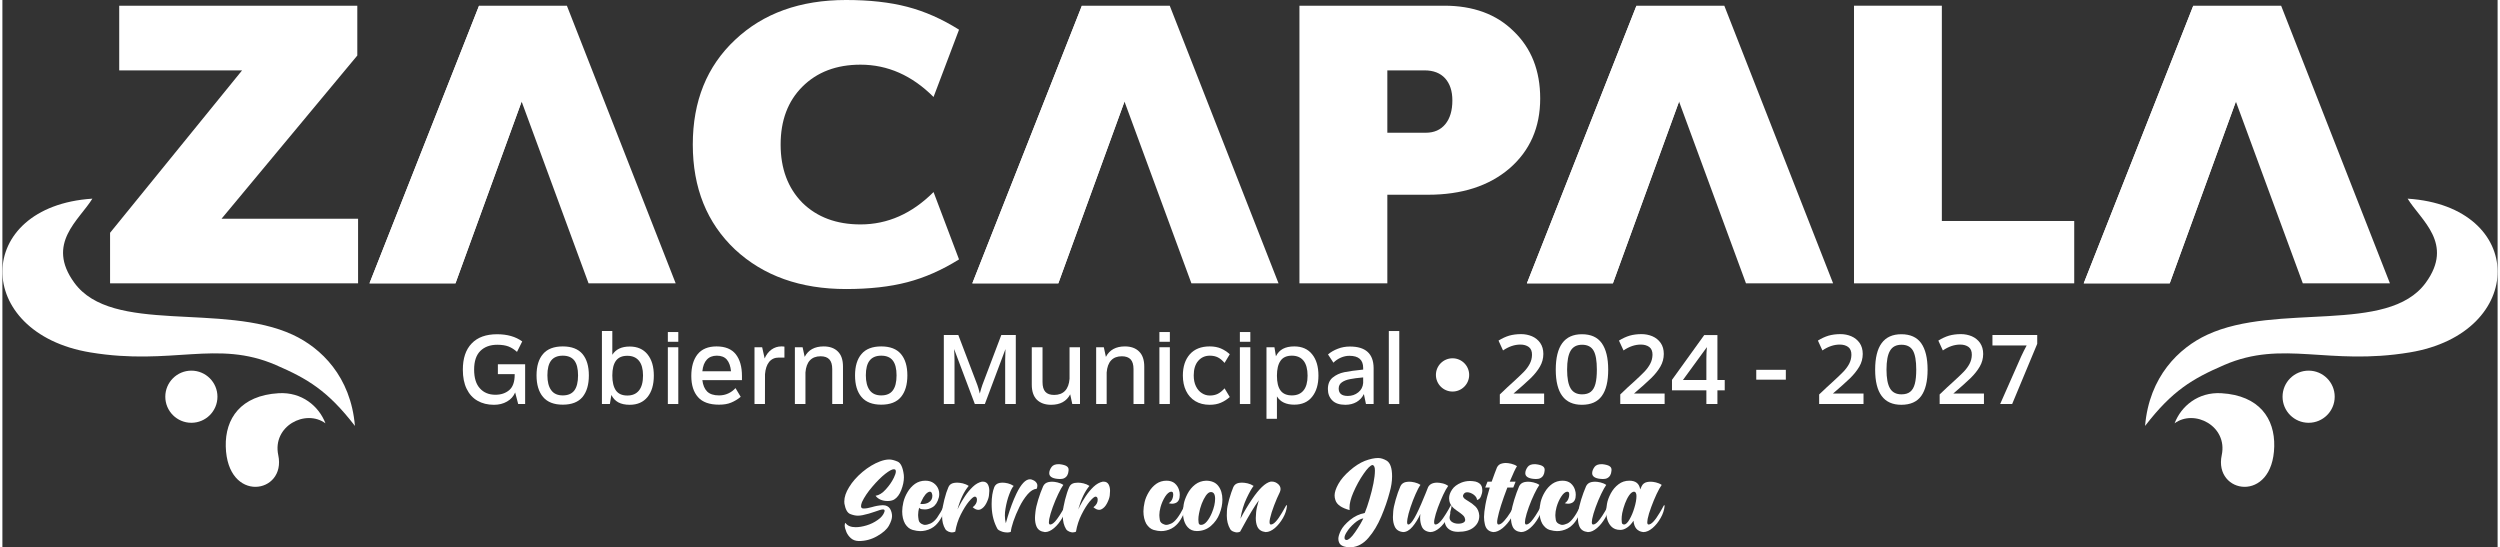 <?xml version="1.0" encoding="UTF-8"?>
<!DOCTYPE svg PUBLIC "-//W3C//DTD SVG 1.1//EN" "http://www.w3.org/Graphics/SVG/1.1/DTD/svg11.dtd">
<!-- Creator: CorelDRAW 2019 (64-Bit) -->
<svg xmlns="http://www.w3.org/2000/svg" xml:space="preserve" width="402px" height="88px" version="1.1" style="shape-rendering:geometricPrecision; text-rendering:geometricPrecision; image-rendering:optimizeQuality; fill-rule:evenodd; clip-rule:evenodd"
viewBox="0 0 420.15 92.15"
 xmlns:xlink="http://www.w3.org/1999/xlink"
 xmlns:xodm="http://www.corel.com/coreldraw/odm/2003">
 <rect x="0" y="0" width="420.15" height="92.15" fill="#333333" stroke="none"/>
 <defs>
  <style type="text/css">
   <![CDATA[
    .fil1 {fill:white}
    .fil0 {fill:white;fill-rule:nonzero}
   ]]>
  </style>
 </defs>
 <g id="Capa_x0020_1">
  <g id="_1827078606304">
   <polygon class="fil0" points="59.76,9.35 36.9,36.83 59.89,36.83 59.89,47.71 18.13,47.71 18.13,39.2 40.36,11.85 19.67,11.85 19.67,0.96 59.76,0.96 "/>
   <path class="fil0" d="M161.08 5l-4.29 11.33c-3.63,-3.63 -7.73,-5.44 -12.3,-5.44 -4.05,0 -7.32,1.24 -9.79,3.71 -2.44,2.44 -3.66,5.68 -3.66,9.74 0,4.05 1.22,7.32 3.66,9.8 2.47,2.43 5.74,3.65 9.79,3.65 4.57,0 8.67,-1.82 12.3,-5.45l4.29 11.34c-2.86,1.79 -5.76,3.07 -8.71,3.84 -2.94,0.77 -6.38,1.15 -10.31,1.15 -7.69,0 -13.92,-2.22 -18.7,-6.66 -4.74,-4.48 -7.11,-10.37 -7.11,-17.67 0,-7.3 2.37,-13.17 7.11,-17.62 4.74,-4.48 10.97,-6.72 18.7,-6.72 3.93,0 7.37,0.38 10.31,1.15 2.95,0.77 5.85,2.05 8.71,3.85z"/>
   <path class="fil0" d="M218.4 47.71l0 -46.75 24.4 0c4.87,0 8.76,1.43 11.66,4.29 2.99,2.86 4.48,6.64 4.48,11.34 0,4.87 -1.73,8.79 -5.18,11.78 -3.46,2.95 -8.03,4.42 -13.71,4.42l-6.85 0 0 14.92 -14.8 0zm14.8 -35.86l0 10.5 6.47 0c1.4,0 2.5,-0.48 3.29,-1.44 0.79,-0.96 1.19,-2.29 1.19,-4 0,-1.58 -0.41,-2.82 -1.22,-3.72 -0.81,-0.89 -1.96,-1.34 -3.46,-1.34l-6.27 0z"/>
   <polygon class="fil0" points="326.57,0.96 326.57,37.21 348.86,37.21 348.86,47.71 311.78,47.71 311.78,0.96 "/>
   <g>
    <polygon class="fil1" points="113.37,47.71 98.7,47.71 87.43,17.1 76.29,47.71 61.81,47.71 80.26,0.96 95.05,0.96 "/>
    <polygon class="fil1" points="87.43,17.1 76.29,47.71 61.81,47.71 80.26,0.96 "/>
   </g>
   <g>
    <polygon class="fil1" points="402.02,47.71 387.35,47.71 376.08,17.1 364.94,47.71 350.46,47.71 368.91,0.96 383.7,0.96 "/>
    <polygon class="fil1" points="376.08,17.1 364.94,47.71 350.46,47.71 368.91,0.96 "/>
   </g>
   <g>
    <polygon class="fil1" points="308.26,47.71 293.59,47.71 282.32,17.1 271.18,47.71 256.7,47.71 275.15,0.96 289.94,0.96 "/>
    <polygon class="fil1" points="282.32,17.1 271.18,47.71 256.7,47.71 275.15,0.96 "/>
   </g>
   <g>
    <polygon class="fil1" points="214.88,47.71 200.21,47.71 188.94,17.1 177.8,47.71 163.32,47.71 181.77,0.96 196.56,0.96 "/>
    <polygon class="fil1" points="188.94,17.1 177.8,47.71 163.32,47.71 181.77,0.96 "/>
   </g>
  </g>
  <g id="_1827078611968">
   <g>
    <path class="fil1" d="M59.36 71.72c-0.7,-8.32 -5.7,-13.14 -10.46,-15.35 -11.79,-5.47 -30.42,0 -36.79,-8.76 -4.83,-6.62 0.82,-10.53 3.04,-14.16 -20.1,1.31 -20.18,22.61 -0.34,25.89 13.74,2.28 21.3,-2.18 31.23,2.12 5.34,2.31 8.74,4.31 13.32,10.26z"/>
    <path class="fil1" d="M46.45 76.63c-1.03,-4.87 4.58,-7.81 7.95,-5.35 -1.12,-2.91 -3.99,-5.3 -7.89,-5.07 -6.4,0.38 -9.01,4.28 -8.9,8.96 0.23,9.65 10.23,8.01 8.84,1.46z"/>
    <circle class="fil1" cx="31.82" cy="66.8" r="4.39"/>
   </g>
   <g>
    <path class="fil1" d="M360.79 71.72c0.7,-8.32 5.7,-13.14 10.46,-15.35 11.79,-5.47 30.42,0 36.8,-8.76 4.82,-6.62 -0.83,-10.53 -3.05,-14.16 20.11,1.31 20.18,22.61 0.35,25.89 -13.75,2.28 -21.31,-2.18 -31.24,2.12 -5.34,2.31 -8.74,4.31 -13.32,10.26z"/>
    <path class="fil1" d="M373.7 76.63c1.03,-4.87 -4.58,-7.81 -7.94,-5.35 1.11,-2.91 3.98,-5.3 7.88,-5.07 6.4,0.38 9.01,4.28 8.9,8.96 -0.22,9.65 -10.23,8.01 -8.84,1.46z"/>
    <circle class="fil1" cx="388.33" cy="66.8" r="4.39"/>
   </g>
  </g>
  <path class="fil0" d="M144.21 91.1l-0.05 0c-0.52,-0.02 -0.95,-0.18 -1.28,-0.47 -0.34,-0.3 -0.59,-0.64 -0.76,-1.03 -0.19,-0.45 -0.29,-0.82 -0.29,-1.14 0,-0.23 0.05,-0.37 0.13,-0.41 0.32,0.48 0.9,0.72 1.72,0.72 0.54,0 1.15,-0.1 1.82,-0.3 0.67,-0.2 1.3,-0.5 1.89,-0.92 0.58,-0.4 0.96,-0.86 1.13,-1.37 0.02,-0.06 0.03,-0.12 0.03,-0.17 0,-0.16 -0.09,-0.23 -0.27,-0.23 -0.23,0 -0.69,0.12 -1.37,0.38 -0.64,0.23 -1.32,0.43 -2.05,0.58 -0.29,0.06 -0.56,0.09 -0.82,0.09 -0.4,0 -0.84,-0.1 -1.31,-0.29 -0.46,-0.2 -0.78,-0.78 -0.95,-1.74 -0.01,-0.12 -0.02,-0.24 -0.02,-0.36 0,-0.74 0.27,-1.55 0.82,-2.43 0.54,-0.89 1.29,-1.74 2.25,-2.55 0.96,-0.8 1.94,-1.39 2.95,-1.77 0.56,-0.21 1.08,-0.32 1.55,-0.32 0.39,0 0.86,0.12 1.4,0.35 0.54,0.23 0.89,0.98 1.05,2.24l0.02 0.41c0,0.66 -0.15,1.38 -0.45,2.15 -0.29,0.76 -0.7,1.3 -1.22,1.61 -0.32,0.16 -0.67,0.23 -1.05,0.23 -0.91,0 -1.6,-0.29 -2.06,-0.88 0.59,-0.09 1.17,-0.45 1.74,-1.09 0.57,-0.63 1.02,-1.28 1.35,-1.96 0.22,-0.45 0.33,-0.8 0.33,-1.05 0,-0.13 -0.03,-0.22 -0.09,-0.3 -0.07,-0.04 -0.15,-0.07 -0.25,-0.07 -0.3,0 -0.78,0.26 -1.45,0.78 -0.66,0.52 -1.39,1.24 -2.17,2.16 -0.79,0.92 -1.37,1.79 -1.74,2.59 -0.11,0.28 -0.16,0.51 -0.16,0.68 0,0.23 0.1,0.36 0.31,0.39l0.2 0.01c0.33,0 0.77,-0.08 1.3,-0.23 0.6,-0.18 1.19,-0.29 1.78,-0.32l0.12 0c0.52,0 0.92,0.2 1.18,0.6 0.23,0.41 0.33,0.83 0.33,1.23 0,0.43 -0.17,0.96 -0.52,1.6 -0.35,0.63 -1.01,1.22 -1.98,1.77 -0.97,0.56 -2,0.83 -3.09,0.83z"/>
  <path id="1" class="fil0" d="M154.54 89.43c-0.36,0 -0.78,-0.07 -1.27,-0.2 -0.5,-0.14 -0.92,-0.48 -1.27,-1.03 -0.32,-0.57 -0.49,-1.27 -0.49,-2.08 0,-0.47 0.07,-1 0.2,-1.57 0.14,-0.57 0.37,-1.14 0.71,-1.7 0.33,-0.56 0.75,-1.02 1.25,-1.38 0.51,-0.35 1.09,-0.53 1.74,-0.53 0.57,0 1.04,0.14 1.42,0.42 0.38,0.28 0.64,0.63 0.79,1.05 0.09,0.25 0.13,0.5 0.13,0.77 0,0.18 -0.02,0.36 -0.06,0.55 -0.21,0.81 -0.56,1.36 -1.05,1.66 -0.44,0.26 -0.87,0.39 -1.28,0.39 -0.04,0 -0.19,-0.01 -0.44,-0.03 -0.25,-0.01 -0.44,-0.1 -0.56,-0.26 -0.11,0.43 -0.17,0.85 -0.17,1.23 0,0.19 0.03,0.48 0.09,0.84 0.06,0.37 0.33,0.63 0.81,0.78 0.08,0.03 0.17,0.04 0.27,0.04 0.24,0 0.54,-0.08 0.91,-0.23 0.37,-0.16 0.73,-0.47 1.09,-0.94 0.45,-0.67 0.8,-1.25 1.05,-1.74 0.08,-0.14 0.15,-0.24 0.19,-0.31 0.04,-0.07 0.07,-0.1 0.09,-0.1 0.04,0 0.07,0.04 0.07,0.13 -0.06,0.66 -0.28,1.32 -0.66,1.98 -0.28,0.5 -0.6,0.93 -0.97,1.28 -0.46,0.43 -1.03,0.73 -1.7,0.88 -0.3,0.07 -0.59,0.1 -0.89,0.1zm0.32 -4.56c0.46,0 0.84,-0.09 1.12,-0.28 0.41,-0.25 0.61,-0.62 0.61,-1.1 0,-0.12 -0.03,-0.28 -0.09,-0.44 -0.06,-0.17 -0.17,-0.26 -0.35,-0.26 -0.23,0.03 -0.48,0.19 -0.73,0.48 -0.25,0.3 -0.47,0.67 -0.67,1.13 -0.08,0.14 -0.13,0.3 -0.18,0.46l0.29 0.01z"/>
  <path id="2" class="fil0" d="M159.87 89.65c-0.15,0 -0.34,-0.05 -0.58,-0.14 -0.22,-0.1 -0.4,-0.23 -0.52,-0.42 -0.36,-0.59 -0.54,-1.31 -0.54,-2.15 0,-0.04 0,-0.29 0.01,-0.75 0.02,-0.47 0.14,-1.14 0.36,-2.03 0.22,-0.88 0.46,-1.6 0.7,-2.15 0.17,-0.38 0.47,-0.61 0.91,-0.69 0.18,-0.03 0.37,-0.05 0.57,-0.05 0.25,0 0.56,0.04 0.93,0.12 0.36,0.09 0.7,0.23 1,0.43 -0.77,0.91 -1.41,2.22 -1.89,3.96l0.34 -0.67c0.23,-0.45 0.54,-0.97 0.92,-1.55 0.39,-0.59 0.83,-1.12 1.32,-1.59 0.49,-0.47 1.01,-0.76 1.55,-0.87l0.14 0c0.42,0 0.71,0.18 0.88,0.53 0.14,0.29 0.21,0.63 0.21,1.03 0,0.14 -0.02,0.4 -0.06,0.76 -0.04,0.37 -0.18,0.8 -0.44,1.31 -0.26,0.51 -0.59,0.86 -0.98,1.04 -0.12,0.05 -0.25,0.08 -0.37,0.08 -0.3,0 -0.62,-0.15 -0.95,-0.44 0.48,-0.36 0.72,-0.78 0.72,-1.24 0,-0.35 -0.12,-0.53 -0.35,-0.55 -0.21,0 -0.54,0.27 -1,0.82 -0.46,0.55 -0.91,1.28 -1.37,2.18 -0.45,0.89 -0.76,1.86 -0.94,2.91 -0.2,0.08 -0.39,0.12 -0.57,0.12z"/>
  <path id="3" class="fil0" d="M169.22 89.66c-0.08,0 -0.22,-0.01 -0.41,-0.03 -0.2,-0.02 -0.44,-0.08 -0.71,-0.2 -0.26,-0.1 -0.44,-0.22 -0.53,-0.34 -0.61,-1.09 -0.94,-2.33 -0.99,-3.72l-0.01 -0.51c0,-1.14 0.15,-2.1 0.45,-2.85 0.17,-0.38 0.47,-0.61 0.88,-0.69 0.17,-0.03 0.35,-0.05 0.53,-0.05 0.24,0 0.53,0.04 0.88,0.12 0.35,0.09 0.67,0.23 0.97,0.43 -0.21,0.21 -0.46,0.68 -0.74,1.41 -0.28,0.73 -0.49,1.54 -0.64,2.44 -0.07,0.39 -0.1,0.77 -0.1,1.13 0,0.46 0.05,0.89 0.16,1.3l0.3 -1.04c0.44,-1.46 0.93,-2.78 1.49,-3.95 0.78,-1.6 1.53,-2.41 2.28,-2.41 0.17,0 0.37,0.06 0.6,0.18 0.24,0.11 0.43,0.29 0.56,0.53 0.05,0.11 0.08,0.23 0.08,0.36 0,0.17 -0.03,0.34 -0.11,0.53 -0.52,0.04 -1.03,0.35 -1.54,0.94 -0.51,0.6 -0.97,1.3 -1.38,2.14 -0.41,0.84 -0.75,1.64 -1.01,2.41 -0.25,0.76 -0.4,1.36 -0.43,1.76 -0.17,0.08 -0.37,0.11 -0.58,0.11z"/>
  <path id="4" class="fil0" d="M175.58 89.59l-0.06 0c-0.69,-0.08 -1.15,-0.38 -1.39,-0.93 -0.18,-0.41 -0.26,-0.9 -0.26,-1.44 0,-0.19 0.02,-0.55 0.08,-1.05 0.05,-0.5 0.2,-1.18 0.46,-2.03 0.26,-0.85 0.54,-1.6 0.84,-2.28 0.18,-0.37 0.49,-0.6 0.91,-0.69 0.2,-0.04 0.41,-0.06 0.62,-0.06 0.23,0 0.52,0.04 0.87,0.12 0.36,0.08 0.69,0.22 0.99,0.42 -0.24,0.34 -0.53,0.85 -0.86,1.54 -0.33,0.69 -0.64,1.43 -0.92,2.2 -0.28,0.77 -0.48,1.44 -0.59,2 -0.04,0.22 -0.06,0.4 -0.06,0.54 0,0.26 0.07,0.39 0.22,0.39 0.24,0 0.52,-0.18 0.84,-0.53 0.44,-0.5 0.97,-1.31 1.59,-2.43 0.1,-0.2 0.17,-0.3 0.21,-0.3 0.03,0 0.05,0.04 0.06,0.13 -0.06,0.67 -0.28,1.35 -0.67,2.03 -0.4,0.68 -0.85,1.25 -1.38,1.7 -0.52,0.44 -1.03,0.67 -1.5,0.67zm2.5 -8.93c-0.14,0 -0.3,-0.01 -0.47,-0.03 -0.89,-0.1 -1.34,-0.42 -1.34,-0.95 0,-0.35 0.14,-0.7 0.41,-1.07 0.23,-0.3 0.62,-0.45 1.15,-0.45l0.16 0c0.63,0.07 1.05,0.2 1.27,0.38 0.18,0.14 0.27,0.32 0.27,0.56l-0.01 0.17c-0.04,0.6 -0.28,1.02 -0.71,1.24 -0.18,0.1 -0.42,0.15 -0.73,0.15z"/>
  <path id="5" class="fil0" d="M180.2 89.65c-0.15,0 -0.34,-0.05 -0.57,-0.14 -0.23,-0.1 -0.41,-0.23 -0.53,-0.42 -0.36,-0.59 -0.54,-1.31 -0.54,-2.15 0,-0.04 0.01,-0.29 0.02,-0.75 0.01,-0.47 0.13,-1.14 0.35,-2.03 0.23,-0.88 0.46,-1.6 0.71,-2.15 0.17,-0.38 0.47,-0.61 0.9,-0.69 0.19,-0.03 0.38,-0.05 0.57,-0.05 0.26,0 0.57,0.04 0.93,0.12 0.37,0.09 0.7,0.23 1,0.43 -0.77,0.91 -1.4,2.22 -1.89,3.96l0.34 -0.67c0.23,-0.45 0.54,-0.97 0.92,-1.55 0.39,-0.59 0.83,-1.12 1.32,-1.59 0.5,-0.47 1.01,-0.76 1.56,-0.87l0.13 0c0.42,0 0.71,0.18 0.88,0.53 0.14,0.29 0.21,0.63 0.21,1.03 0,0.14 -0.02,0.4 -0.05,0.76 -0.04,0.37 -0.19,0.8 -0.45,1.31 -0.26,0.51 -0.59,0.86 -0.98,1.04 -0.12,0.05 -0.24,0.08 -0.36,0.08 -0.3,0 -0.62,-0.15 -0.96,-0.44 0.49,-0.36 0.72,-0.78 0.72,-1.24 0,-0.35 -0.11,-0.53 -0.35,-0.55 -0.2,0 -0.53,0.27 -1,0.82 -0.45,0.55 -0.91,1.28 -1.36,2.18 -0.45,0.89 -0.77,1.86 -0.95,2.91 -0.2,0.08 -0.38,0.12 -0.57,0.12z"/>
  <path id="6" class="fil0" d="M195.09 89.43c-0.35,0 -0.76,-0.07 -1.24,-0.2 -0.47,-0.14 -0.89,-0.48 -1.24,-1.03 -0.31,-0.57 -0.48,-1.27 -0.48,-2.09 0,-0.47 0.07,-0.99 0.2,-1.57 0.13,-0.57 0.37,-1.13 0.71,-1.69 0.33,-0.56 0.75,-1.02 1.25,-1.38 0.5,-0.35 1.08,-0.53 1.73,-0.53 0.57,0 1.03,0.15 1.38,0.44 0.34,0.3 0.58,0.65 0.71,1.08 0.1,0.28 0.14,0.57 0.14,0.86 0,0.71 -0.22,1.17 -0.68,1.37 -0.19,0.09 -0.39,0.13 -0.6,0.13 -0.18,0 -0.38,-0.03 -0.58,-0.09 0.26,-0.15 0.46,-0.38 0.6,-0.69 0.1,-0.25 0.16,-0.49 0.16,-0.72 0,-0.04 -0.01,-0.13 -0.03,-0.28 -0.01,-0.15 -0.13,-0.24 -0.34,-0.25 -0.33,0.05 -0.66,0.32 -0.99,0.83 -0.32,0.51 -0.59,1.1 -0.78,1.78 -0.13,0.48 -0.2,0.93 -0.2,1.34 0,0.18 0.03,0.46 0.08,0.82 0.05,0.37 0.33,0.63 0.83,0.78 0.07,0.03 0.17,0.04 0.26,0.04 0.22,0 0.5,-0.08 0.84,-0.23 0.62,-0.28 1.31,-1.17 2.08,-2.68 0.08,-0.14 0.15,-0.24 0.18,-0.31 0.05,-0.07 0.08,-0.1 0.1,-0.1 0.05,0 0.07,0.04 0.07,0.13 -0.06,0.66 -0.28,1.32 -0.67,1.98 -0.26,0.5 -0.58,0.93 -0.96,1.28 -0.45,0.43 -1.01,0.73 -1.66,0.88 -0.29,0.07 -0.58,0.1 -0.87,0.1z"/>
  <path id="7" class="fil0" d="M201.14 89.42c-0.65,0 -1.16,-0.21 -1.53,-0.62 -0.55,-0.59 -0.82,-1.44 -0.82,-2.56 0,-0.33 0.04,-0.77 0.12,-1.3 0.09,-0.54 0.3,-1.13 0.63,-1.77 0.34,-0.65 0.77,-1.17 1.3,-1.58 0.53,-0.41 1.14,-0.62 1.84,-0.65 0.91,0.01 1.59,0.29 2.04,0.86 0.48,0.61 0.71,1.39 0.71,2.33 0,0.77 -0.16,1.56 -0.48,2.37 -0.31,0.8 -0.8,1.49 -1.45,2.05 -0.65,0.57 -1.43,0.86 -2.36,0.87zm0.7 -1.04c0.33,0 0.66,-0.19 0.98,-0.58 0.32,-0.39 0.59,-0.86 0.83,-1.43 0.37,-0.88 0.55,-1.68 0.55,-2.38 0,-0.76 -0.24,-1.14 -0.71,-1.14 -0.28,0 -0.56,0.2 -0.85,0.61 -0.25,0.37 -0.49,0.83 -0.7,1.37 -0.2,0.54 -0.36,1.09 -0.45,1.63 -0.08,0.39 -0.11,0.74 -0.11,1.03 0,0.11 0.01,0.29 0.04,0.53 0.03,0.24 0.17,0.36 0.42,0.36z"/>
  <path id="8" class="fil0" d="M207.86 89.65c-0.16,0 -0.35,-0.05 -0.58,-0.14 -0.24,-0.08 -0.42,-0.23 -0.54,-0.42 -0.38,-0.66 -0.57,-1.41 -0.57,-2.24 0,-0.05 0.01,-0.32 0.02,-0.78 0.01,-0.47 0.14,-1.13 0.37,-1.97 0.24,-0.84 0.48,-1.54 0.71,-2.09 0.18,-0.38 0.48,-0.61 0.9,-0.69 0.19,-0.03 0.38,-0.05 0.58,-0.05 0.25,0 0.56,0.04 0.93,0.12 0.37,0.09 0.7,0.23 1,0.43 -0.3,0.38 -0.7,1.07 -1.18,2.09 -0.48,1.02 -0.83,2.17 -1.04,3.46l0.03 -0.07c0.6,-1.15 1.24,-2.22 1.91,-3.21 1.2,-1.78 2.24,-2.78 3.14,-2.99l0.2 -0.01c0.42,0 0.79,0.15 1.12,0.46 0.24,0.24 0.36,0.5 0.36,0.8 0,0.16 -0.04,0.33 -0.11,0.5 -0.34,0.69 -0.67,1.45 -0.98,2.27 -0.32,0.83 -0.54,1.55 -0.68,2.17 -0.06,0.26 -0.08,0.46 -0.08,0.63 0,0.26 0.07,0.4 0.23,0.4 0.47,0 1.09,-0.66 1.86,-1.98 0.36,-0.6 0.59,-1 0.68,-1.19 0.04,-0.06 0.07,-0.09 0.1,-0.09 0.04,0 0.06,0.04 0.06,0.13 -0.06,0.67 -0.28,1.35 -0.67,2.03 -0.39,0.68 -0.85,1.25 -1.37,1.7 -0.53,0.44 -1.04,0.67 -1.52,0.67l-0.05 0c-0.67,-0.08 -1.13,-0.38 -1.38,-0.92 -0.18,-0.4 -0.26,-0.89 -0.26,-1.45 0,-0.17 0.02,-0.5 0.06,-0.99 0.05,-0.49 0.19,-1.15 0.45,-1.99 -0.77,1.07 -1.67,2.56 -2.71,4.49 -0.21,0.39 -0.35,0.65 -0.44,0.8 -0.19,0.08 -0.37,0.12 -0.55,0.12z"/>
  <path id="9" class="fil0" d="M227.15 92.15l-0.15 0c-1.01,0 -1.64,-0.24 -1.89,-0.73 -0.11,-0.21 -0.16,-0.44 -0.16,-0.7 0,-0.35 0.14,-0.81 0.42,-1.39 0.29,-0.58 0.81,-1.17 1.55,-1.78 0.75,-0.61 1.58,-1 2.48,-1.18 0.27,-0.67 0.54,-1.45 0.8,-2.35 0.27,-0.9 0.49,-1.78 0.66,-2.64 0.17,-0.86 0.25,-1.58 0.25,-2.16 0,-0.57 -0.14,-0.87 -0.41,-0.92 -0.33,0.04 -0.83,0.52 -1.48,1.46 -0.66,0.95 -1.25,2.01 -1.76,3.2 -0.42,0.98 -0.63,1.82 -0.63,2.51 0,0.15 0.01,0.29 0.02,0.42 -1.36,-0.36 -2.17,-0.92 -2.4,-1.7 -0.09,-0.25 -0.13,-0.51 -0.13,-0.77 0,-0.54 0.22,-1.19 0.64,-1.94 0.42,-0.75 1.06,-1.5 1.92,-2.25 0.86,-0.75 1.7,-1.29 2.52,-1.62 0.88,-0.33 1.63,-0.49 2.24,-0.49 0.47,0 0.95,0.15 1.47,0.46 0.59,0.38 0.89,1.25 0.89,2.63 0,0.85 -0.14,1.74 -0.41,2.68 -0.35,1.35 -0.83,2.72 -1.42,4.11 -0.59,1.39 -1.3,2.58 -2.14,3.55 -0.83,0.98 -1.79,1.51 -2.88,1.6zm-0.81 -1.22c0.14,0 0.33,-0.1 0.57,-0.3 0.25,-0.21 0.54,-0.55 0.87,-1.03 0.33,-0.48 0.63,-0.95 0.89,-1.39 0.25,-0.45 0.42,-0.76 0.49,-0.93 -0.47,0.08 -0.98,0.36 -1.52,0.84 -0.54,0.47 -0.98,0.98 -1.31,1.52 -0.23,0.37 -0.34,0.66 -0.34,0.89 0,0.1 0.02,0.19 0.05,0.27 0.1,0.08 0.19,0.13 0.3,0.13z"/>
  <path id="10" class="fil0" d="M240.45 89.59l-0.05 0c-0.7,-0.08 -1.18,-0.39 -1.41,-0.96 -0.18,-0.42 -0.27,-0.91 -0.27,-1.47 0,-0.2 0.01,-0.4 0.04,-0.61 -0.39,0.85 -0.83,1.56 -1.33,2.15 -0.5,0.59 -1.03,0.89 -1.57,0.89 -0.69,-0.07 -1.16,-0.37 -1.41,-0.92 -0.21,-0.44 -0.31,-0.98 -0.31,-1.6 0,-0.15 0.01,-0.45 0.05,-0.93 0.03,-0.48 0.17,-1.14 0.41,-1.99 0.24,-0.85 0.51,-1.61 0.81,-2.29 0.18,-0.37 0.48,-0.6 0.9,-0.69 0.21,-0.04 0.42,-0.06 0.62,-0.06 0.23,0 0.52,0.04 0.87,0.12 0.35,0.08 0.68,0.22 0.98,0.42 -0.25,0.34 -0.52,0.85 -0.82,1.54 -0.31,0.69 -0.59,1.43 -0.85,2.2 -0.26,0.77 -0.44,1.44 -0.53,2 -0.03,0.2 -0.05,0.36 -0.05,0.5 0,0.29 0.07,0.43 0.21,0.43 0.52,0 1.39,-1.52 2.62,-4.55 0.12,-0.29 0.2,-0.5 0.26,-0.62 0.15,-0.4 0.3,-0.77 0.45,-1.13 0.27,-0.5 0.78,-0.75 1.54,-0.75 0.23,0 0.52,0.04 0.87,0.12 0.35,0.07 0.67,0.22 0.97,0.43 -0.25,0.33 -0.53,0.83 -0.85,1.51 -0.31,0.68 -0.61,1.39 -0.89,2.14 -0.27,0.75 -0.47,1.4 -0.57,1.94 -0.05,0.21 -0.06,0.37 -0.06,0.51 0,0.26 0.07,0.4 0.23,0.4 0.45,0 1.03,-0.6 1.76,-1.8 0.36,-0.59 0.63,-1.05 0.78,-1.37 0.04,-0.06 0.07,-0.09 0.1,-0.09 0.05,0 0.07,0.04 0.07,0.13 -0.07,0.67 -0.29,1.35 -0.68,2.03 -0.39,0.68 -0.85,1.25 -1.37,1.7 -0.53,0.44 -1.04,0.67 -1.52,0.67z"/>
  <path id="11" class="fil0" d="M245.11 89.55c-0.62,0 -1.1,-0.13 -1.47,-0.39 -0.52,-0.36 -0.78,-0.88 -0.79,-1.53 0.01,-0.48 0.14,-0.88 0.41,-1.19 0.12,-0.14 0.24,-0.22 0.38,-0.22 0.11,0 0.17,0.05 0.17,0.15 0,0.09 -0.02,0.21 -0.06,0.35 -0.05,0.18 -0.07,0.33 -0.07,0.45 0,0.28 0.13,0.52 0.39,0.71 0.3,0.2 0.66,0.3 1.09,0.3 0.35,0 0.65,-0.07 0.88,-0.2 0.18,-0.11 0.27,-0.25 0.27,-0.44 0,-0.09 -0.04,-0.24 -0.12,-0.46 -0.09,-0.22 -0.51,-0.58 -1.26,-1.08 -0.75,-0.5 -1.18,-1.06 -1.29,-1.69 -0.03,-0.14 -0.04,-0.29 -0.04,-0.42 0,-0.47 0.17,-0.96 0.5,-1.45 0.33,-0.5 0.85,-0.88 1.55,-1.17 0.45,-0.18 0.94,-0.28 1.46,-0.28 0.3,0 0.61,0.03 0.95,0.1 0.59,0.16 0.95,0.48 1.07,0.96 0.04,0.18 0.06,0.36 0.06,0.54 0,0.29 -0.07,0.61 -0.22,0.97 -0.14,0.36 -0.37,0.56 -0.67,0.63 -0.01,-0.32 -0.19,-0.6 -0.52,-0.87 -0.39,-0.29 -0.77,-0.43 -1.15,-0.43 -0.33,0 -0.56,0.17 -0.68,0.52l-0.01 0.08c0,0.16 0.07,0.3 0.23,0.45 0.16,0.13 0.38,0.28 0.67,0.45 0.41,0.23 0.81,0.53 1.2,0.9 0.38,0.38 0.59,0.88 0.64,1.51l0 0.09c0,0.76 -0.31,1.39 -0.93,1.9 -0.61,0.51 -1.5,0.76 -2.64,0.76z"/>
  <path id="12" class="fil0" d="M251.07 89.59l-0.05 0c-0.76,-0.09 -1.23,-0.53 -1.4,-1.32 -0.09,-0.37 -0.14,-0.79 -0.14,-1.23 0,-0.5 0.08,-1.17 0.23,-2.02 0.15,-0.85 0.4,-1.83 0.74,-2.93l-0.77 0 0.39 -0.99 0.7 0c0.39,-1.1 0.69,-1.89 0.89,-2.39 0.18,-0.37 0.48,-0.6 0.9,-0.68 0.2,-0.05 0.39,-0.07 0.59,-0.07 0.24,0 0.54,0.04 0.9,0.12 0.36,0.09 0.69,0.22 0.98,0.42 -0.24,0.36 -0.65,1.23 -1.22,2.6l0.99 0 -0.39 0.99 -1 0c-0.87,2.28 -1.42,4.01 -1.64,5.18 -0.05,0.25 -0.08,0.46 -0.08,0.62 0,0.29 0.08,0.43 0.24,0.43 0.27,0 0.58,-0.21 0.94,-0.61 0.37,-0.41 0.71,-0.87 1.03,-1.39 0.32,-0.52 0.54,-0.89 0.67,-1.12 0.05,-0.09 0.08,-0.14 0.12,-0.14 0.05,0 0.07,0.04 0.07,0.13 -0.06,0.67 -0.29,1.35 -0.7,2.03 -0.41,0.68 -0.9,1.25 -1.44,1.7 -0.55,0.44 -1.07,0.67 -1.55,0.67z"/>
  <path id="13" class="fil0" d="M255.73 89.59l-0.05 0c-0.69,-0.08 -1.15,-0.38 -1.39,-0.93 -0.18,-0.41 -0.27,-0.9 -0.27,-1.44 0,-0.19 0.03,-0.55 0.08,-1.05 0.05,-0.5 0.21,-1.18 0.47,-2.03 0.26,-0.85 0.54,-1.6 0.83,-2.28 0.19,-0.37 0.5,-0.6 0.92,-0.69 0.2,-0.04 0.41,-0.06 0.62,-0.06 0.23,0 0.52,0.04 0.87,0.12 0.36,0.08 0.69,0.22 0.99,0.42 -0.24,0.34 -0.53,0.85 -0.86,1.54 -0.33,0.69 -0.64,1.43 -0.92,2.2 -0.28,0.77 -0.48,1.44 -0.59,2 -0.04,0.22 -0.06,0.4 -0.06,0.54 0,0.26 0.07,0.39 0.22,0.39 0.24,0 0.52,-0.18 0.84,-0.53 0.44,-0.5 0.97,-1.31 1.59,-2.43 0.09,-0.2 0.17,-0.3 0.21,-0.3 0.03,0 0.05,0.04 0.06,0.13 -0.06,0.67 -0.28,1.35 -0.68,2.03 -0.39,0.68 -0.84,1.25 -1.37,1.7 -0.52,0.44 -1.03,0.67 -1.51,0.67zm2.5 -8.93c-0.13,0 -0.29,-0.01 -0.46,-0.03 -0.89,-0.1 -1.34,-0.42 -1.34,-0.95 0,-0.35 0.14,-0.7 0.41,-1.07 0.23,-0.3 0.62,-0.45 1.15,-0.45l0.16 0c0.63,0.07 1.05,0.2 1.27,0.38 0.18,0.14 0.27,0.32 0.27,0.56l-0.01 0.17c-0.04,0.6 -0.28,1.02 -0.71,1.24 -0.18,0.1 -0.42,0.15 -0.74,0.15z"/>
  <path id="14" class="fil0" d="M261.77 89.43c-0.35,0 -0.76,-0.07 -1.24,-0.2 -0.47,-0.14 -0.88,-0.48 -1.23,-1.03 -0.32,-0.57 -0.48,-1.27 -0.48,-2.09 0,-0.47 0.06,-0.99 0.19,-1.57 0.14,-0.57 0.37,-1.13 0.71,-1.69 0.33,-0.56 0.75,-1.02 1.25,-1.38 0.51,-0.35 1.08,-0.53 1.73,-0.53 0.57,0 1.03,0.15 1.38,0.44 0.34,0.3 0.58,0.65 0.71,1.08 0.1,0.28 0.14,0.57 0.14,0.86 0,0.71 -0.22,1.17 -0.68,1.37 -0.19,0.09 -0.39,0.13 -0.59,0.13 -0.19,0 -0.39,-0.03 -0.59,-0.09 0.26,-0.15 0.46,-0.38 0.6,-0.69 0.1,-0.25 0.16,-0.49 0.16,-0.72 0,-0.04 -0.01,-0.13 -0.02,-0.28 -0.02,-0.15 -0.13,-0.24 -0.35,-0.25 -0.33,0.05 -0.65,0.32 -0.98,0.83 -0.33,0.51 -0.6,1.1 -0.79,1.78 -0.13,0.48 -0.2,0.93 -0.2,1.34 0,0.18 0.03,0.46 0.08,0.82 0.06,0.37 0.33,0.63 0.83,0.78 0.08,0.03 0.17,0.04 0.26,0.04 0.22,0 0.5,-0.08 0.85,-0.23 0.61,-0.28 1.3,-1.17 2.07,-2.68 0.08,-0.14 0.15,-0.24 0.18,-0.31 0.05,-0.07 0.08,-0.1 0.1,-0.1 0.05,0 0.07,0.04 0.07,0.13 -0.06,0.66 -0.28,1.32 -0.67,1.98 -0.26,0.5 -0.58,0.93 -0.96,1.28 -0.45,0.43 -1.01,0.73 -1.66,0.88 -0.29,0.07 -0.58,0.1 -0.87,0.1z"/>
  <path id="15" class="fil0" d="M267 89.59l-0.05 0c-0.7,-0.08 -1.16,-0.38 -1.4,-0.93 -0.18,-0.41 -0.26,-0.9 -0.26,-1.44 0,-0.19 0.02,-0.55 0.08,-1.05 0.05,-0.5 0.2,-1.18 0.46,-2.03 0.27,-0.85 0.54,-1.6 0.84,-2.28 0.18,-0.37 0.49,-0.6 0.91,-0.69 0.2,-0.04 0.41,-0.06 0.62,-0.06 0.23,0 0.52,0.04 0.88,0.12 0.35,0.08 0.68,0.22 0.98,0.42 -0.24,0.34 -0.53,0.85 -0.86,1.54 -0.33,0.69 -0.64,1.43 -0.92,2.2 -0.28,0.77 -0.48,1.44 -0.59,2 -0.04,0.22 -0.06,0.4 -0.06,0.54 0,0.26 0.07,0.39 0.22,0.39 0.24,0 0.53,-0.18 0.84,-0.53 0.44,-0.5 0.97,-1.31 1.59,-2.43 0.1,-0.2 0.17,-0.3 0.21,-0.3 0.03,0 0.05,0.04 0.06,0.13 -0.06,0.67 -0.28,1.35 -0.67,2.03 -0.4,0.68 -0.85,1.25 -1.38,1.7 -0.52,0.44 -1.02,0.67 -1.5,0.67zm2.5 -8.93c-0.14,0 -0.3,-0.01 -0.47,-0.03 -0.89,-0.1 -1.34,-0.42 -1.34,-0.95 0,-0.35 0.14,-0.7 0.41,-1.07 0.23,-0.3 0.62,-0.45 1.16,-0.45l0.15 0c0.63,0.07 1.05,0.2 1.27,0.38 0.18,0.14 0.27,0.32 0.27,0.56l-0.01 0.17c-0.04,0.6 -0.28,1.02 -0.71,1.24 -0.18,0.1 -0.42,0.15 -0.73,0.15z"/>
  <path id="16" class="fil0" d="M276.33 89.59l-0.05 0c-0.98,-0.11 -1.53,-0.74 -1.63,-1.91 -0.32,0.5 -0.67,0.88 -1.07,1.15 -0.39,0.27 -0.77,0.4 -1.14,0.4 -0.66,0 -1.18,-0.2 -1.55,-0.6 -0.56,-0.59 -0.83,-1.44 -0.83,-2.55 0,-0.31 0.04,-0.73 0.13,-1.26 0.09,-0.53 0.3,-1.1 0.63,-1.73 0.34,-0.63 0.77,-1.14 1.3,-1.54 0.53,-0.41 1.14,-0.61 1.83,-0.61 1.07,0 1.68,0.49 1.83,1.47l0.25 -0.55c0.18,-0.37 0.48,-0.6 0.9,-0.69 0.2,-0.04 0.41,-0.06 0.62,-0.06 0.23,0 0.52,0.04 0.87,0.12 0.35,0.08 0.68,0.22 0.98,0.42 -0.25,0.34 -0.53,0.85 -0.86,1.54 -0.32,0.69 -0.63,1.43 -0.91,2.2 -0.29,0.77 -0.49,1.44 -0.6,2 -0.04,0.22 -0.06,0.4 -0.06,0.54 0,0.26 0.07,0.39 0.22,0.39 0.47,0 1.09,-0.66 1.87,-1.98 0.36,-0.6 0.58,-1 0.67,-1.19 0.04,-0.06 0.07,-0.09 0.09,-0.09 0.05,0 0.07,0.04 0.07,0.13 -0.06,0.67 -0.28,1.35 -0.67,2.03 -0.38,0.68 -0.84,1.25 -1.37,1.7 -0.53,0.44 -1.04,0.67 -1.52,0.67zm-3.23 -1.27c0.27,-0.03 0.57,-0.31 0.88,-0.86 0.32,-0.55 0.59,-1.19 0.81,-1.93 0.24,-0.78 0.36,-1.45 0.36,-2.01 0,-0.47 -0.15,-0.72 -0.44,-0.73 -0.27,0.04 -0.53,0.24 -0.79,0.61 -0.26,0.37 -0.49,0.83 -0.7,1.38 -0.2,0.54 -0.36,1.08 -0.47,1.62 -0.07,0.39 -0.1,0.74 -0.1,1.04 0,0.11 0.01,0.29 0.03,0.52 0.02,0.24 0.17,0.36 0.42,0.36z"/>
  <g id="_1827078617024">
   <path class="fil0" d="M88.02 61.34l-4.59 0 0 1.66 2.83 0 0 0.08c0,1.23 -0.31,2.1 -0.93,2.62 -0.61,0.51 -1.38,0.77 -2.31,0.77 -1.1,0 -1.97,-0.36 -2.61,-1.07 -0.65,-0.7 -0.98,-1.76 -0.98,-3.17 0,-1.4 0.35,-2.45 1.05,-3.14 0.7,-0.69 1.65,-1.04 2.85,-1.04 0.76,0 1.39,0.1 1.89,0.29 0.5,0.2 0.98,0.5 1.43,0.91l0.88 -1.76c-1.11,-0.81 -2.52,-1.21 -4.23,-1.21 -1.86,0 -3.29,0.51 -4.28,1.55 -1,1.03 -1.49,2.51 -1.49,4.42 0,1.26 0.21,2.34 0.64,3.22 0.43,0.89 1.04,1.56 1.83,2.01 0.78,0.45 1.71,0.68 2.77,0.68 0.83,0 1.56,-0.18 2.2,-0.55 0.64,-0.36 1.09,-0.87 1.37,-1.53l0.51 1.95 1.17 0 0 -6.69z"/>
   <path id="1" class="fil0" d="M91.04 66.85c0.73,0.86 1.83,1.29 3.32,1.29 1.49,0 2.6,-0.43 3.32,-1.29 0.71,-0.86 1.07,-2.08 1.07,-3.64 0,-1.55 -0.36,-2.75 -1.07,-3.6 -0.72,-0.85 -1.83,-1.28 -3.32,-1.28 -1.5,0 -2.61,0.43 -3.33,1.28 -0.73,0.85 -1.09,2.05 -1.09,3.6 0,1.56 0.37,2.78 1.1,3.64zm5.27 -1.11c-0.42,0.56 -1.07,0.84 -1.95,0.84 -0.88,0 -1.53,-0.29 -1.95,-0.88 -0.43,-0.58 -0.64,-1.42 -0.64,-2.5 0,-1.12 0.21,-1.95 0.63,-2.49 0.42,-0.54 1.07,-0.82 1.96,-0.82 0.88,0 1.53,0.28 1.95,0.82 0.41,0.54 0.62,1.37 0.62,2.49 0,1.14 -0.21,1.99 -0.62,2.54z"/>
   <path id="2" class="fil0" d="M108.63 59.67c-0.71,-0.88 -1.71,-1.32 -3,-1.32 -1.38,0 -2.35,0.47 -2.93,1.39l0 -4 -1.75 0 0 12.29 1.34 0 0.25 -1.53c0.28,0.56 0.67,0.98 1.17,1.25 0.5,0.27 1.14,0.41 1.92,0.41 1.29,0 2.29,-0.44 3,-1.31 0.71,-0.88 1.06,-2.08 1.06,-3.6 0,-1.51 -0.35,-2.7 -1.06,-3.58zm-1.44 6.08c-0.46,0.57 -1.11,0.85 -1.96,0.85 -0.89,0 -1.53,-0.29 -1.93,-0.86 -0.4,-0.58 -0.6,-1.41 -0.6,-2.51 0,-1.12 0.21,-1.95 0.62,-2.5 0.41,-0.55 1.04,-0.82 1.91,-0.82 0.85,0 1.5,0.28 1.96,0.84 0.45,0.56 0.68,1.38 0.68,2.48 0,1.12 -0.23,1.96 -0.68,2.52z"/>
   <path id="3" class="fil0" d="M112.05 55.91l0 1.64 1.76 0 0 -1.64 -1.76 0zm0 2.56l0 9.56 1.76 0 0 -9.56 -1.76 0z"/>
   <path id="4" class="fil0" d="M124.53 64.01l0 -0.7c0,-1.56 -0.35,-2.78 -1.04,-3.66 -0.7,-0.88 -1.78,-1.32 -3.24,-1.32 -1.43,0 -2.49,0.45 -3.2,1.33 -0.7,0.89 -1.05,2.1 -1.05,3.65 0,1.53 0.38,2.72 1.13,3.56 0.75,0.85 1.93,1.27 3.53,1.27 0.81,0 1.49,-0.11 2.05,-0.35 0.56,-0.23 1.1,-0.55 1.61,-0.97l-0.88 -1.47c-0.34,0.38 -0.74,0.68 -1.22,0.9 -0.47,0.22 -0.99,0.33 -1.56,0.33 -0.88,0 -1.55,-0.22 -1.99,-0.65 -0.44,-0.44 -0.71,-1.08 -0.81,-1.92l6.67 0zm-5.92 -3.45c0.4,-0.44 0.97,-0.67 1.69,-0.67 0.74,0 1.3,0.22 1.68,0.66 0.38,0.44 0.62,1.09 0.71,1.97l-4.83 0c0.09,-0.87 0.34,-1.52 0.75,-1.96z"/>
   <path id="5" class="fil0" d="M131.68 58.37c-0.13,-0.03 -0.3,-0.04 -0.51,-0.04 -0.62,0 -1.18,0.18 -1.68,0.54 -0.49,0.36 -0.88,0.86 -1.14,1.49l-0.42 -1.89 -1.29 0 0 9.56 1.76 0 0.01 -5.03 0 0.01c0.07,-0.88 0.3,-1.57 0.69,-2.06 0.4,-0.49 0.94,-0.74 1.62,-0.74l0.96 0 0 -1.84z"/>
   <path id="6" class="fil0" d="M140.68 59.19c-0.57,-0.57 -1.37,-0.86 -2.39,-0.86 -1.53,0 -2.59,0.59 -3.2,1.76l-0.35 -1.62 -1.3 0 0 9.56 1.78 0 0 -5.31c0.07,-0.9 0.32,-1.58 0.75,-2.04 0.43,-0.46 1.03,-0.69 1.81,-0.69 0.66,0 1.15,0.18 1.47,0.53 0.32,0.35 0.48,0.89 0.48,1.63l0 5.88 1.81 0 0 -6.31c0,-1.12 -0.28,-1.96 -0.86,-2.53z"/>
   <path id="7" class="fil0" d="M144.66 66.85c0.73,0.86 1.84,1.29 3.32,1.29 1.5,0 2.6,-0.43 3.32,-1.29 0.72,-0.86 1.08,-2.08 1.08,-3.64 0,-1.55 -0.36,-2.75 -1.08,-3.6 -0.72,-0.85 -1.82,-1.28 -3.32,-1.28 -1.49,0 -2.6,0.43 -3.32,1.28 -0.73,0.85 -1.09,2.05 -1.09,3.6 0,1.56 0.36,2.78 1.09,3.64zm5.27 -1.11c-0.41,0.56 -1.06,0.84 -1.95,0.84 -0.87,0 -1.52,-0.29 -1.95,-0.88 -0.42,-0.58 -0.64,-1.42 -0.64,-2.5 0,-1.12 0.21,-1.95 0.64,-2.49 0.42,-0.54 1.07,-0.82 1.95,-0.82 0.89,0 1.54,0.28 1.95,0.82 0.42,0.54 0.63,1.37 0.63,2.49 0,1.14 -0.21,1.99 -0.63,2.54z"/>
   <path id="8" class="fil0" d="M170.64 56.41l-2.44 0 -3.19 8.41c-0.11,0.3 -0.25,0.78 -0.43,1.45 -0.14,-0.59 -0.28,-1.06 -0.41,-1.43l-3.21 -8.43 -2.44 0 0 11.62 1.8 0 0 -7.39c0,-0.61 -0.03,-1.23 -0.07,-1.87l3.49 9.26 1.69 0 3.47 -9.25c-0.04,0.9 -0.05,1.52 -0.05,1.86l0 7.39 1.79 0 0 -11.62z"/>
   <path id="9" class="fil0" d="M181.45 58.47l-1.76 0 0 5.31c-0.07,0.89 -0.32,1.57 -0.76,2.03 -0.44,0.46 -1.05,0.69 -1.83,0.69 -0.67,0 -1.16,-0.17 -1.48,-0.52 -0.32,-0.35 -0.48,-0.9 -0.48,-1.64l0 -5.87 -1.81 0 0 6.3c0,1.12 0.29,1.97 0.86,2.54 0.58,0.56 1.37,0.85 2.39,0.85 1.54,0 2.61,-0.59 3.22,-1.76l0.35 1.63 1.3 0 0 -9.56z"/>
   <path id="10" class="fil0" d="M191.4 59.19c-0.57,-0.57 -1.37,-0.86 -2.39,-0.86 -1.52,0 -2.59,0.59 -3.2,1.76l-0.35 -1.62 -1.29 0 0 9.56 1.77 0 0 -5.31c0.07,-0.9 0.32,-1.58 0.75,-2.04 0.43,-0.46 1.03,-0.69 1.81,-0.69 0.66,0 1.16,0.18 1.48,0.53 0.32,0.35 0.48,0.89 0.48,1.63l0 5.88 1.81 0 0 -6.31c0,-1.12 -0.29,-1.96 -0.87,-2.53z"/>
   <path id="11" class="fil0" d="M194.82 55.91l0 1.64 1.76 0 0 -1.64 -1.76 0zm0 2.56l0 9.56 1.76 0 0 -9.56 -1.76 0z"/>
   <path id="12" class="fil0" d="M200.87 67.55c0.68,0.41 1.49,0.61 2.42,0.61 0.72,0 1.35,-0.12 1.88,-0.35 0.54,-0.23 1.04,-0.55 1.5,-0.96l-0.88 -1.46c-0.37,0.42 -0.75,0.73 -1.13,0.92 -0.38,0.19 -0.83,0.29 -1.34,0.29 -0.49,0 -0.94,-0.13 -1.35,-0.4 -0.42,-0.26 -0.75,-0.65 -1,-1.16 -0.25,-0.51 -0.37,-1.12 -0.37,-1.83 0,-1.05 0.25,-1.86 0.75,-2.44 0.51,-0.59 1.16,-0.88 1.97,-0.88 0.52,0 0.97,0.1 1.35,0.29 0.39,0.2 0.76,0.51 1.12,0.93l0.88 -1.46c-0.45,-0.41 -0.95,-0.74 -1.49,-0.97 -0.54,-0.23 -1.17,-0.35 -1.89,-0.35 -1.45,0 -2.57,0.45 -3.35,1.33 -0.78,0.89 -1.17,2.08 -1.17,3.57 0,0.99 0.18,1.85 0.54,2.59 0.36,0.74 0.88,1.32 1.56,1.73z"/>
   <path id="13" class="fil0" d="M208.37 55.91l0 1.64 1.76 0 0 -1.64 -1.76 0zm0 2.56l0 9.56 1.76 0 0 -9.56 -1.76 0z"/>
   <path id="14" class="fil0" d="M220.53 59.65c-0.7,-0.88 -1.71,-1.32 -3,-1.32 -0.78,0 -1.41,0.14 -1.92,0.41 -0.5,0.27 -0.89,0.69 -1.17,1.25l-0.25 -1.52 -1.34 0 0 12.05 1.76 0 0 -3.77c0.57,0.93 1.55,1.39 2.92,1.39 1.29,0 2.3,-0.44 3,-1.32 0.71,-0.88 1.07,-2.07 1.07,-3.57 0,-1.53 -0.36,-2.73 -1.07,-3.6zm-1.44 6.09c-0.45,0.56 -1.11,0.84 -1.96,0.84 -0.86,0 -1.5,-0.27 -1.91,-0.82 -0.41,-0.55 -0.61,-1.38 -0.61,-2.5 0,-1.09 0.2,-1.93 0.6,-2.5 0.39,-0.58 1.04,-0.87 1.92,-0.87 0.85,0 1.51,0.29 1.96,0.85 0.45,0.56 0.68,1.41 0.68,2.52 0,1.1 -0.23,1.93 -0.68,2.48z"/>
   <path id="15" class="fil0" d="M230.89 61.94c-0.03,-2.39 -1.36,-3.59 -3.98,-3.59 -0.73,0 -1.41,0.12 -2.04,0.37 -0.64,0.24 -1.19,0.56 -1.66,0.96l0.91 1.39c0.37,-0.37 0.8,-0.66 1.27,-0.86 0.47,-0.2 0.94,-0.3 1.42,-0.3 1.55,0 2.32,0.68 2.32,2.04l0 0.28c-1.35,0.14 -2.41,0.28 -3.18,0.44 -0.77,0.16 -1.42,0.47 -1.96,0.91 -0.53,0.44 -0.8,1.08 -0.8,1.92 0,0.8 0.25,1.44 0.75,1.93 0.49,0.49 1.22,0.73 2.19,0.73 0.72,0 1.35,-0.16 1.89,-0.47 0.54,-0.32 0.95,-0.76 1.23,-1.34l0.35 1.68 1.29 0 0 -6.09zm-2.59 4.13c-0.5,0.4 -1.08,0.6 -1.76,0.6 -1.02,0 -1.53,-0.42 -1.53,-1.25 0,-0.45 0.18,-0.8 0.54,-1.05 0.36,-0.25 0.82,-0.43 1.37,-0.53 0.54,-0.11 1.28,-0.21 2.21,-0.29l0 0.94c-0.05,0.65 -0.33,1.18 -0.83,1.58z"/>
   <polygon id="16" class="fil0" points="233.45,55.74 233.45,68.03 235.21,68.03 235.21,55.74 "/>
   <path id="17" class="fil0" d="M259.6 66.27l-5.16 0c1.27,-1.09 2.24,-1.95 2.9,-2.59 0.66,-0.64 1.18,-1.3 1.56,-1.96 0.38,-0.66 0.57,-1.37 0.57,-2.12 0,-0.73 -0.18,-1.35 -0.53,-1.86 -0.35,-0.5 -0.82,-0.87 -1.39,-1.12 -0.58,-0.24 -1.19,-0.36 -1.83,-0.36 -0.74,0 -1.41,0.09 -2.01,0.26 -0.6,0.18 -1.19,0.46 -1.79,0.83l0.76 1.66c0.97,-0.66 1.94,-0.99 2.92,-0.99 0.58,0 1.05,0.14 1.42,0.41 0.37,0.28 0.55,0.72 0.54,1.33 -0.01,0.54 -0.14,1.04 -0.38,1.5 -0.24,0.46 -0.57,0.91 -0.99,1.35 -0.43,0.43 -1.06,1.04 -1.9,1.8 -0.16,0.14 -0.46,0.42 -0.9,0.82 -0.44,0.4 -0.86,0.8 -1.25,1.19l0 1.61 7.46 0 0 -1.76z"/>
   <path id="18" class="fil0" d="M261.56 62.25c0,3.94 1.47,5.91 4.4,5.91 1.53,0 2.65,-0.5 3.36,-1.49 0.72,-0.99 1.07,-2.46 1.07,-4.42 0,-1.96 -0.36,-3.44 -1.08,-4.46 -0.72,-1.01 -1.83,-1.51 -3.35,-1.51 -2.93,0 -4.4,1.99 -4.4,5.97zm5.9 3.72c-0.36,0.29 -0.85,0.43 -1.47,0.43 -0.88,0 -1.52,-0.33 -1.92,-0.99 -0.4,-0.66 -0.6,-1.71 -0.6,-3.18 0,-1.46 0.2,-2.52 0.6,-3.18 0.4,-0.67 1.04,-1 1.92,-1 0.91,0 1.55,0.33 1.93,0.98 0.38,0.65 0.56,1.72 0.56,3.2 0,1 -0.08,1.8 -0.24,2.4 -0.16,0.61 -0.42,1.05 -0.78,1.34z"/>
   <path id="19" class="fil0" d="M279.89 66.27l-5.16 0c1.27,-1.09 2.23,-1.95 2.89,-2.59 0.66,-0.64 1.18,-1.3 1.56,-1.96 0.38,-0.66 0.57,-1.37 0.57,-2.12 0,-0.73 -0.17,-1.35 -0.53,-1.86 -0.35,-0.5 -0.82,-0.87 -1.39,-1.12 -0.58,-0.24 -1.19,-0.36 -1.83,-0.36 -0.74,0 -1.41,0.09 -2,0.26 -0.6,0.18 -1.2,0.46 -1.8,0.83l0.77 1.66c0.96,-0.66 1.93,-0.99 2.92,-0.99 0.57,0 1.05,0.14 1.42,0.41 0.37,0.28 0.55,0.72 0.54,1.33 -0.02,0.54 -0.14,1.04 -0.39,1.5 -0.24,0.46 -0.57,0.91 -0.99,1.35 -0.42,0.43 -1.05,1.04 -1.89,1.8 -0.17,0.14 -0.47,0.42 -0.91,0.82 -0.44,0.4 -0.85,0.8 -1.25,1.19l0 1.61 7.47 0 0 -1.76z"/>
   <path id="20" class="fil0" d="M290.01 63.99l-1.23 0 0 -7.57 -2.22 0 -5.43 7.54 0 1.76 5.79 0 0 2.31 1.86 0 0 -2.31 1.23 0 0 -1.73zm-3.09 0l-3.95 0 4.04 -5.54c-0.06,0.55 -0.09,1.24 -0.09,2.06l0 3.48z"/>
   <polygon id="21" class="fil0" points="295.32,62.27 295.32,63.93 300.3,63.93 300.3,62.27 "/>
   <path id="22" class="fil0" d="M313.38 66.27l-5.16 0c1.27,-1.09 2.24,-1.95 2.9,-2.59 0.65,-0.64 1.17,-1.3 1.56,-1.96 0.38,-0.66 0.57,-1.37 0.57,-2.12 0,-0.73 -0.18,-1.35 -0.53,-1.86 -0.36,-0.5 -0.82,-0.87 -1.4,-1.12 -0.57,-0.24 -1.18,-0.36 -1.82,-0.36 -0.74,0 -1.41,0.09 -2.01,0.26 -0.6,0.18 -1.2,0.46 -1.79,0.83l0.76 1.66c0.96,-0.66 1.94,-0.99 2.92,-0.99 0.58,0 1.05,0.14 1.42,0.41 0.37,0.28 0.55,0.72 0.54,1.33 -0.01,0.54 -0.14,1.04 -0.38,1.5 -0.24,0.46 -0.58,0.91 -1,1.35 -0.42,0.43 -1.05,1.04 -1.89,1.8 -0.17,0.14 -0.47,0.42 -0.9,0.82 -0.44,0.4 -0.86,0.8 -1.26,1.19l0 1.61 7.47 0 0 -1.76z"/>
   <path id="23" class="fil0" d="M315.34 62.25c0,3.94 1.47,5.91 4.4,5.91 1.53,0 2.65,-0.5 3.36,-1.49 0.71,-0.99 1.07,-2.46 1.07,-4.42 0,-1.96 -0.36,-3.44 -1.08,-4.46 -0.72,-1.01 -1.84,-1.51 -3.35,-1.51 -2.93,0 -4.4,1.99 -4.4,5.97zm5.9 3.72c-0.36,0.29 -0.85,0.43 -1.47,0.43 -0.88,0 -1.53,-0.33 -1.92,-0.99 -0.4,-0.66 -0.6,-1.71 -0.6,-3.18 0,-1.46 0.2,-2.52 0.6,-3.18 0.39,-0.67 1.04,-1 1.92,-1 0.91,0 1.55,0.33 1.93,0.98 0.37,0.65 0.56,1.72 0.56,3.2 0,1 -0.08,1.8 -0.24,2.4 -0.16,0.61 -0.42,1.05 -0.78,1.34z"/>
   <path id="24" class="fil0" d="M333.66 66.27l-5.16 0c1.28,-1.09 2.24,-1.95 2.9,-2.59 0.66,-0.64 1.18,-1.3 1.56,-1.96 0.38,-0.66 0.57,-1.37 0.57,-2.12 0,-0.73 -0.18,-1.35 -0.53,-1.86 -0.35,-0.5 -0.82,-0.87 -1.39,-1.12 -0.58,-0.24 -1.19,-0.36 -1.83,-0.36 -0.74,0 -1.41,0.09 -2.01,0.26 -0.6,0.18 -1.19,0.46 -1.79,0.83l0.76 1.66c0.97,-0.66 1.94,-0.99 2.92,-0.99 0.58,0 1.05,0.14 1.42,0.41 0.37,0.28 0.55,0.72 0.54,1.33 -0.01,0.54 -0.14,1.04 -0.38,1.5 -0.24,0.46 -0.57,0.91 -0.99,1.35 -0.42,0.43 -1.06,1.04 -1.9,1.8 -0.16,0.14 -0.46,0.42 -0.9,0.82 -0.44,0.4 -0.86,0.8 -1.25,1.19l0 1.61 7.46 0 0 -1.76z"/>
   <path id="25" class="fil0" d="M342.63 56.41l-7.54 0 0 1.76 5.76 0c-0.33,0.61 -0.63,1.22 -0.91,1.82l-3.55 8.04 2.02 0 4.22 -10.13 0 -1.49z"/>
   <circle class="fil1" cx="244.18" cy="63.13" r="2.8"/>
  </g>
 </g>
</svg>
